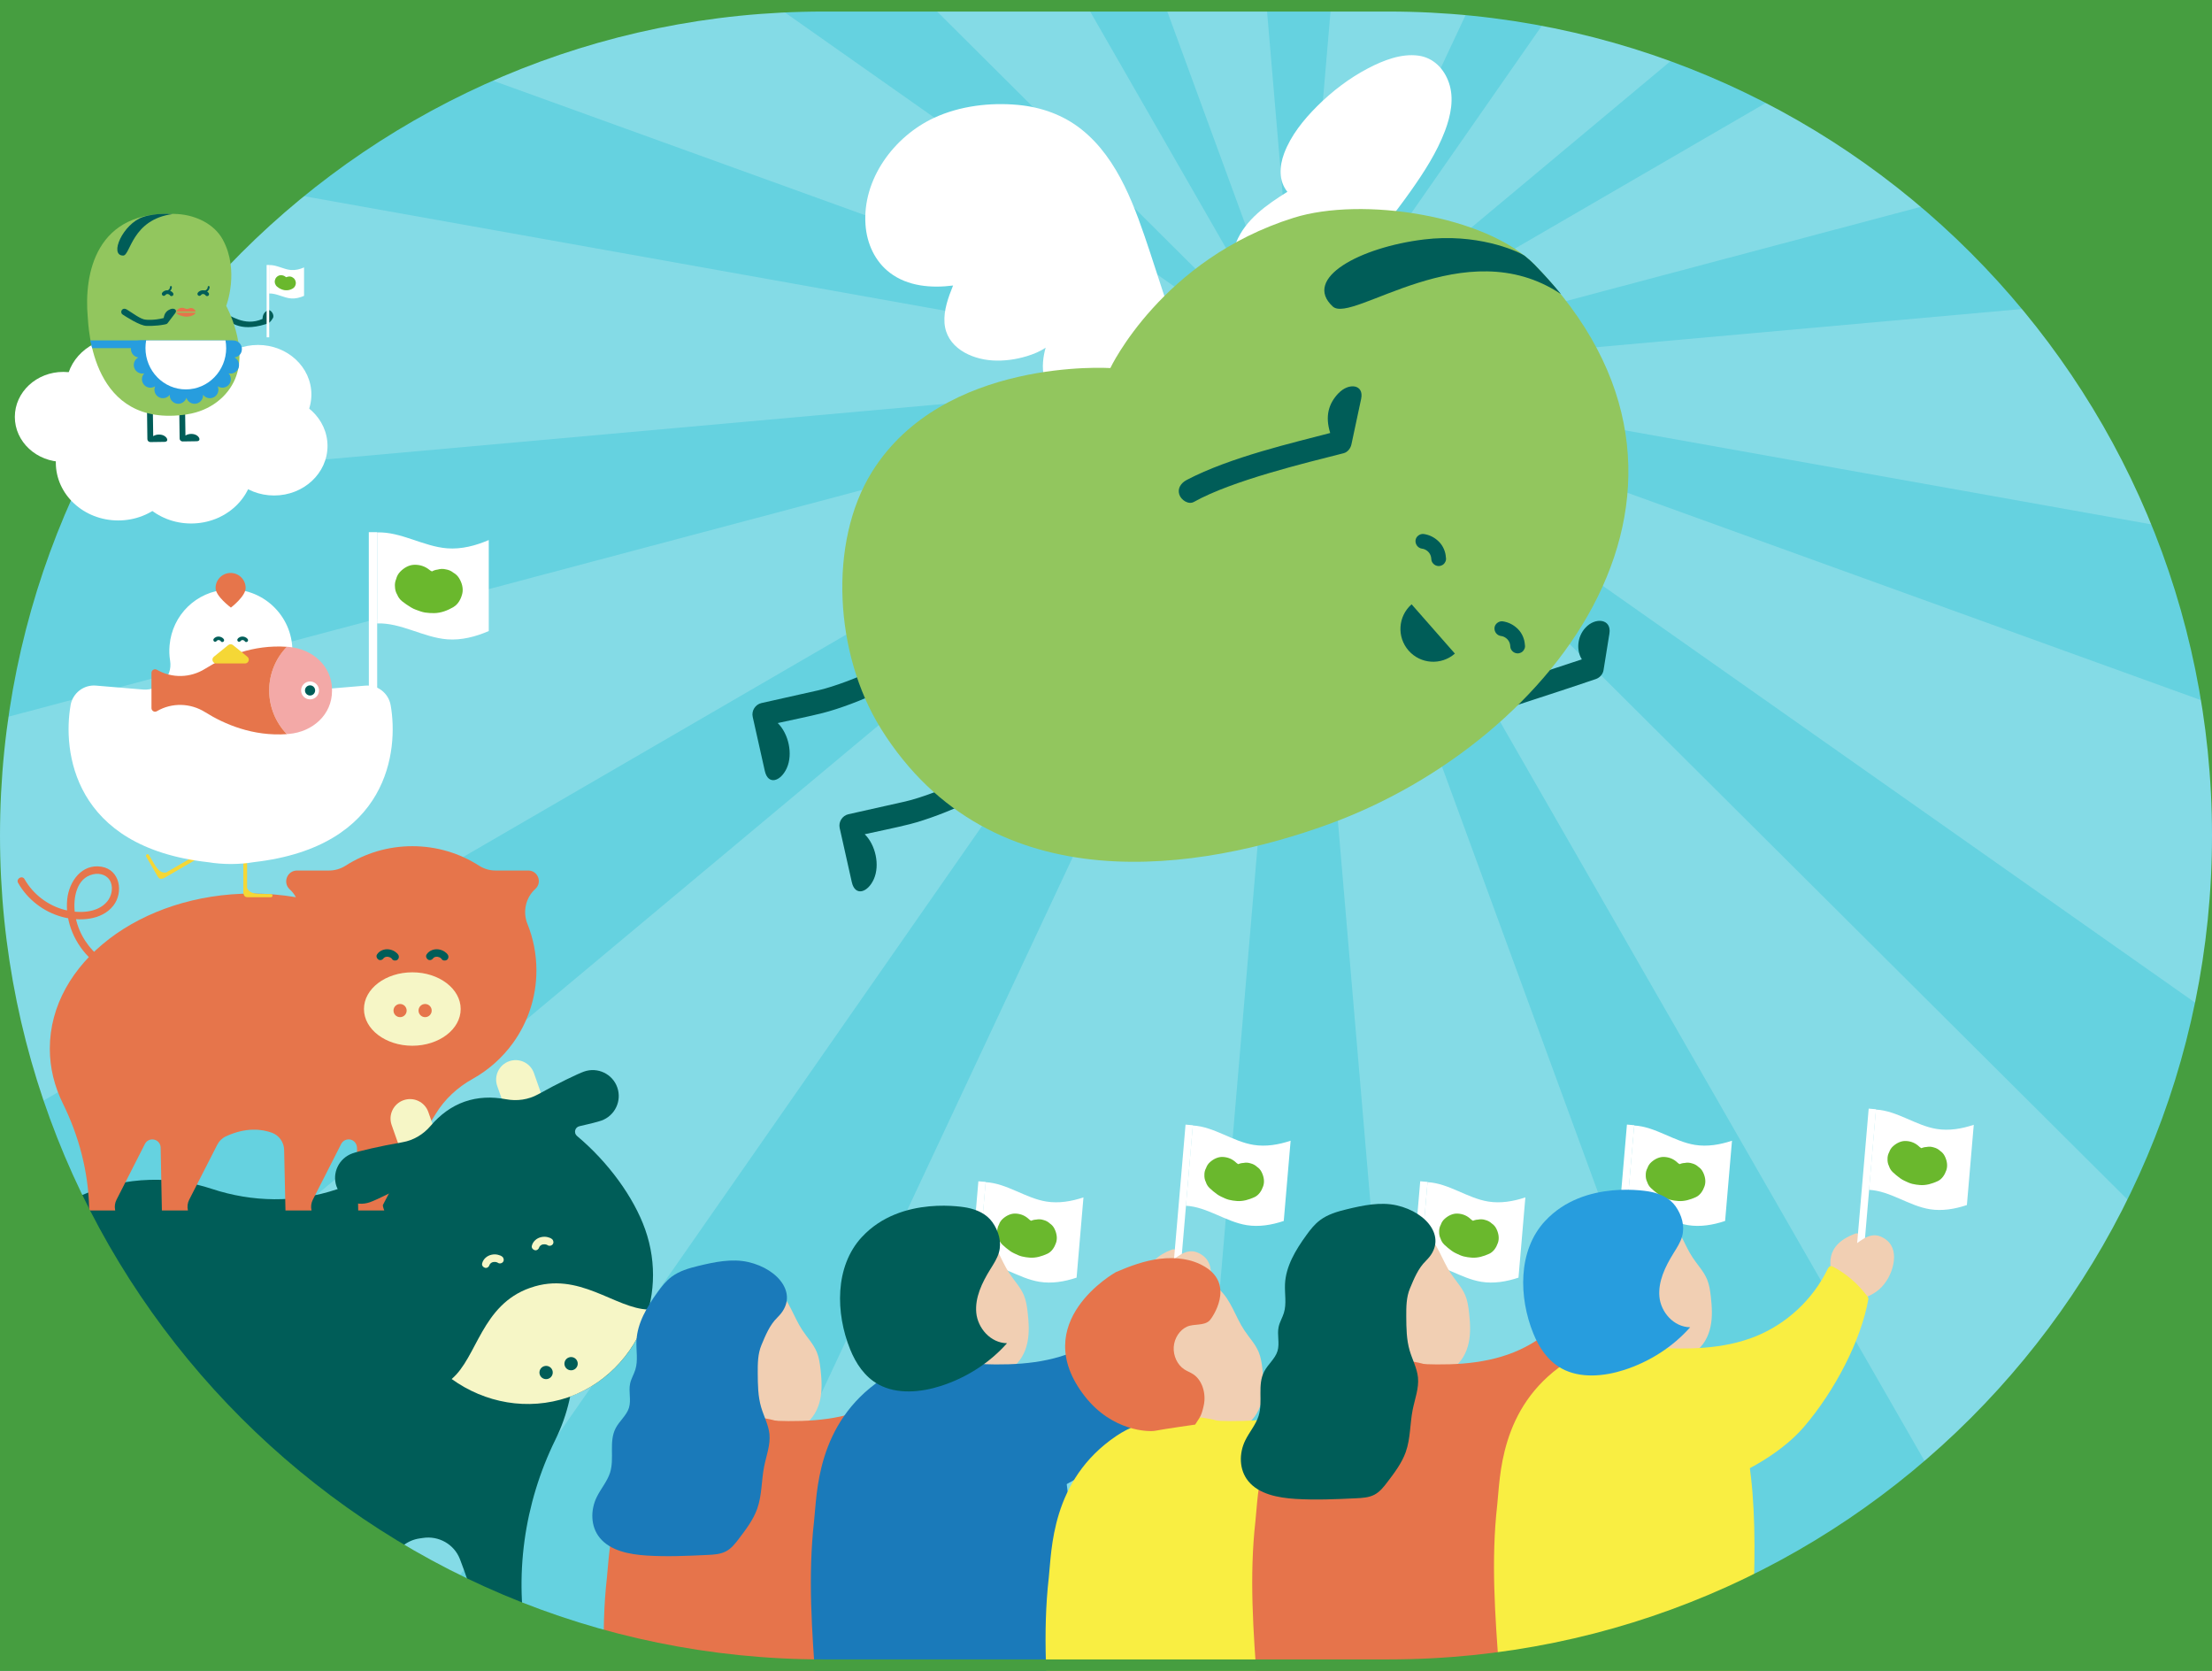 <?xml version="1.0" encoding="UTF-8"?><svg id="_編集モード" xmlns="http://www.w3.org/2000/svg" xmlns:xlink="http://www.w3.org/1999/xlink" viewBox="0 0 531 401"><rect x="0" y="0" width="531" height="401" fill="#333333" stroke="none"/><defs><style>.cls-1{fill:none;}.cls-2{clip-path:url(#clippath);}.cls-3{fill:#f6f6c6;}.cls-4{fill:#f3a9a7;}.cls-5{fill:#f9ee42;}.cls-6{fill:#005d58;}.cls-7{fill:#65d2e0;}.cls-8{fill:#f1cfb3;}.cls-9{fill:#f5d736;}.cls-10,.cls-11{fill:#fff;}.cls-12{fill:#e6744b;}.cls-13{fill:#e6754b;}.cls-14{fill:#6ab82d;}.cls-15{fill:#92c65e;}.cls-16{fill:#1a7aba;}.cls-17{fill:#279dde;}.cls-18{fill:#469e40;}.cls-19{clip-path:url(#clippath-1);}.cls-11{opacity:.2;}</style><clipPath id="clippath"><rect class="cls-1" x="0" width="531" height="401"/></clipPath><clipPath id="clippath-1"><rect class="cls-1" x="-264.56" y="-177.28" width="1063.38" height="755.72"/></clipPath></defs><g class="cls-2"><rect class="cls-7" x="-112.5" y="-334.1" width="756" height="1069.2" transform="translate(65 466) rotate(-90)"/><rect class="cls-11" x="-112.5" y="-334.1" width="756" height="1069.2" transform="translate(65 466) rotate(-90)"/><g class="cls-19"><g><g><polygon class="cls-7" points="310.67 87.14 459.76 493.93 526.45 462.83 310.67 87.14"/><polygon class="cls-7" points="312.88 91.88 163.79 -314.9 97.1 -283.8 312.88 91.88"/></g><g><polygon class="cls-7" points="309.77 87.83 616.81 393.5 664.11 337.12 309.77 87.83"/><polygon class="cls-7" points="313.78 91.19 6.75 -214.47 -40.56 -158.1 313.78 91.19"/></g><g><polygon class="cls-7" points="309.25 88.83 716.7 236.1 735.74 165.02 309.25 88.83"/><polygon class="cls-7" points="314.3 90.19 -93.14 -57.08 -112.19 14 314.3 90.19"/></g><g><polygon class="cls-7" points="309.2 89.97 740.71 51.24 727.93 -21.23 309.2 89.97"/><polygon class="cls-7" points="314.35 89.06 -117.16 127.78 -104.38 200.25 314.35 89.06"/></g><g><polygon class="cls-7" points="309.63 91.01 684.35 -126.45 642.14 -186.73 309.63 91.01"/><polygon class="cls-7" points="313.92 88.01 -60.8 305.47 -18.59 365.75 313.92 88.01"/></g><g><polygon class="cls-7" points="310.47 91.78 558.17 -263.67 494.44 -300.47 310.47 91.78"/><polygon class="cls-7" points="313.08 87.24 65.38 442.69 129.11 479.49 313.08 87.24"/></g><g><polygon class="cls-7" points="311.78 86.89 274.98 518.58 348.57 518.58 311.78 86.89"/><polygon class="cls-7" points="311.78 92.13 348.57 -339.55 274.98 -339.55 311.78 92.13"/></g></g></g><g><path class="cls-6" d="M-5.97,325.05c.67-22.91,19.05-41.27,41.96-41.91,5.19-.15,10.19,.62,14.83,2.16,9.75,3.23,20.26,3.39,30,.13,4.62-1.54,9.59-2.33,14.76-2.21,23.14,.55,41.89,19.53,42.17,42.67,.09,7.03-1.51,13.68-4.41,19.57-7.58,15.41-10.01,32.87-6.7,49.72,.02,.12,.05,.24,.07,.36l-10.13-.02c-1.47-7.35-3.53-14.51-6.17-21.35-1.39-3.6-5.13-5.69-8.94-5.08-.25,.04-.5,.08-.75,.11-2.94,.42-5.41,2.4-6.48,5.16-2.62,6.77-4.68,13.85-6.15,21.11l-10.13-.02c1.28-6.32,2.11-12.98,2.46-19.75,.23-4.41-3.19-8.25-7.6-8.54-4.11-.27-8.23-.3-12.34-.11-4.47,.21-7.95,4.04-7.74,8.51,.32,6.8,1.13,13.5,2.4,19.86l-10.13-.02c-1.44-7.23-3.46-14.27-6.04-21.02-1.07-2.81-3.65-4.77-6.64-5.11h-.11c-3.67-.43-7.16,1.67-8.49,5.12-2.6,6.73-4.64,13.75-6.1,20.97l-10.13-.02c.02-.11,.05-.22,.07-.34,3.24-16.19,.28-32.97-7.9-47.32-3.79-6.65-5.87-14.4-5.62-22.65Z"/><path class="cls-3" d="M17.61,395.37l-10.13-.02c.27-1.34,.52-2.7,.75-4.06l10.27,.02c-.32,1.35-.62,2.7-.9,4.06Z"/><path class="cls-3" d="M55.13,395.43l-10.13-.02c-.27-1.36-.57-2.72-.88-4.07l10.28,.02c.23,1.37,.47,2.73,.74,4.07Z"/><path class="cls-3" d="M88.08,395.49l-10.13-.02c.27-1.34,.52-2.7,.75-4.06l10.28,.02c-.32,1.35-.62,2.7-.9,4.06Z"/><path class="cls-3" d="M116.57,395.53c-.27-1.36-.57-2.72-.88-4.07l10.27,.02c.23,1.37,.47,2.73,.74,4.07l-10.13-.02Z"/><path class="cls-6" d="M7.03,300.72c-2.55-3.61-7.46-4.87-11.69-4.11-2.1,.38-3.95,1.56-5.57,2.89-.72,.6-1.35,1.29-2.05,1.91-.17,.15-.34,.29-.51,.43,.36-.29-.38,.27-.5,.35-5.34,3.64-12.64,4.99-18.4,1.26-2.26-1.47-4.2-3.61-5.58-5.92-1.68-2.83-2.1-6.15-1.85-9.39,.19-2.43-3.61-2.42-3.79,0-.47,6.11,1.69,11.68,6.05,15.97,3.18,3.13,7.26,5.08,11.73,5.36,3.69,.23,7.38-.73,10.7-2.28,1.2-.56,2.36-1.22,3.44-2,1.32-.95,2.37-2.19,3.65-3.18,1.51-1.16,3.03-1.76,4.55-1.77,2.29-.02,5.1,.38,6.53,2.4s4.69,.08,3.27-1.91h0Z"/><path class="cls-13" d="M60.53,214.44c3.61,0,7.13,.3,10.51,.88-.4-.73-.92-1.4-1.57-1.97h0c-1.64-1.64-.48-4.44,1.84-4.44h7.7c1.4,0,2.77-.41,3.96-1.17,4.62-2.95,10.12-4.67,16.01-4.67,5.89,0,11.39,1.71,16.01,4.67,1.18,.76,2.55,1.17,3.96,1.17h7.86c2.33,0,3.42,2.87,1.7,4.42-2.33,2.1-3.07,5.48-1.9,8.38,1.39,3.45,2.16,7.21,2.16,11.16,0,6.51-2.09,12.53-5.63,17.44-2.55,3.52-5.85,6.47-9.67,8.6-3.63,2.02-6.73,4.87-8.89,8.43-.09,.15-.19,.31-.29,.46-4.38,6.96-8.58,14.03-12.35,21.33-.14,.27,.31,1.37,.31,1.37h-6.26s-.29-15.03-.29-15.03c-.02-.89-.58-1.71-1.44-1.96-.96-.27-1.92,.18-2.35,1.01l-6.82,13.4c-.4,.79-.51,1.71-.3,2.57h-6.26s-.32-14.52-.32-14.52c-.04-1.83-1.18-3.48-2.9-4.12-2.39-.88-6.2-1.4-11.07,.85-.91,.42-1.64,1.14-2.09,2.03l-6.73,13.18c-.4,.79-.51,1.69-.31,2.55v.03s-6.25,0-6.25,0l-.29-15.09c-.02-1.09-.91-1.96-2-1.96h0c-.75,0-1.44,.42-1.78,1.09l-6.82,13.39c-.38,.74-.5,1.59-.34,2.4l.03,.18h-6.26v-.51c-.18-8.77-2.44-17.34-6.32-25.2-2.01-4.08-3.12-8.51-3.12-13.14,0-20.55,21.75-37.21,48.57-37.21Z"/><g><ellipse class="cls-3" cx="98.98" cy="242.15" rx="11.61" ry="8.81"/><circle class="cls-13" cx="102.05" cy="242.52" r="1.58"/><circle class="cls-13" cx="96.04" cy="242.52" r="1.58"/><g><path class="cls-6" d="M105.98,230.09c-.08-.14,.03,.03,.06,.07-.04-.04-.07-.08-.11-.12-.04-.04-.09-.08-.13-.12-.1-.09,.16,.12,.08,.06-.03-.02-.06-.04-.08-.06-.07-.05-.14-.09-.21-.13-.03-.02-.07-.04-.1-.05-.08-.04-.19-.05,.04,.01-.18-.05-.35-.11-.53-.15-.11-.02,.24,.02,.04,0-.05,0-.1,0-.15,0s-.1,0-.15,0c-.03,0-.06,0-.09,0-.07,0-.04,0,.1-.01-.06,.04-.2,.04-.27,.06-.05,.01-.1,.04-.15,.05,.06-.01,.19-.08,.05-.02-.08,.04-.16,.08-.23,.13-.03,.02-.05,.04-.08,.05-.14,.09,.16-.14,.05-.03-.05,.04-.1,.09-.14,.13-.01,.02-.06,.06-.07,.08,0-.02,.15-.21,.07-.08-.26,.4-.82,.6-1.24,.32-.4-.26-.6-.81-.33-1.23,.6-.93,1.77-1.37,2.84-1.22,.51,.07,1,.24,1.43,.52,.32,.21,.66,.48,.85,.82,.23,.41,.12,1-.33,1.23s-1,.12-1.24-.32h0Z"/><path class="cls-6" d="M94.08,230.09c-.08-.14,.03,.03,.06,.07-.04-.04-.07-.08-.11-.12-.04-.04-.09-.08-.13-.12-.1-.09,.16,.12,.08,.06-.03-.02-.06-.04-.08-.06-.07-.05-.14-.09-.21-.13-.03-.02-.07-.04-.1-.05-.08-.04-.19-.05,.04,.01-.18-.05-.35-.11-.53-.15-.11-.02,.24,.02,.04,0-.05,0-.1,0-.15,0s-.1,0-.15,0c-.03,0-.06,0-.09,0-.07,0-.04,0,.1-.01-.06,.04-.2,.04-.27,.06-.05,.01-.1,.04-.15,.05,.06-.01,.19-.08,.05-.02-.08,.04-.16,.08-.23,.13-.03,.02-.05,.04-.08,.05-.14,.09,.16-.14,.05-.03-.05,.04-.1,.09-.14,.13-.01,.02-.06,.06-.07,.08,0-.02,.15-.21,.07-.08-.26,.4-.82,.6-1.24,.32-.4-.26-.6-.81-.33-1.23,.6-.93,1.77-1.37,2.84-1.22,.51,.07,1,.24,1.43,.52,.32,.21,.66,.48,.85,.82,.23,.41,.12,1-.33,1.23s-1,.12-1.24-.32h0Z"/></g></g><path class="cls-13" d="M4.35,211.89c2.26,3.97,6.11,6.93,10.52,8.14,4.07,1.12,9.56,.9,12.36-2.72,2.46-3.19,1.58-8.58-2.86-9.31-4.76-.78-7.79,3.56-8.23,7.78-.57,5.41,1.9,10.98,5.89,14.57,.85,.77,2.12-.49,1.26-1.26-2.9-2.61-4.85-6.2-5.33-10.09-.42-3.46,.37-8.29,4.4-9.19,1.71-.38,3.57,.22,4.24,1.95,.58,1.5,.15,3.33-.84,4.55-2.36,2.89-6.96,2.91-10.26,2.04-4.04-1.07-7.54-3.73-9.61-7.37-.57-1-2.11-.1-1.54,.9h0Z"/><g><path class="cls-3" d="M96.18,276.13l-2.17-6.16c-.85-2.42,.43-5.08,2.86-5.94,2.43-.86,5.1,.41,5.95,2.83l2.17,6.16-8.81,3.11Z"/><path class="cls-3" d="M121.53,266.78l-2.17-6.16c-.85-2.42,.43-5.08,2.86-5.94,2.43-.86,5.1,.41,5.95,2.83l2.17,6.16-8.81,3.11Z"/><path class="cls-6" d="M80.79,284.75c-1.15-3.25,.57-6.82,3.84-7.97,1.45-.51,6.6-1.74,11.96-2.66,2.66-.45,5.04-1.88,6.78-3.93,2.26-2.66,4.97-4.68,8.13-5.8,3.16-1.11,6.54-1.24,9.97-.59,2.65,.5,5.39,.11,7.74-1.2,4.75-2.65,9.52-4.92,10.98-5.44,3.27-1.15,6.85,.55,7.99,3.8s-.57,6.82-3.84,7.97c-.81,.28-2.75,.79-5.24,1.34-1.1,.24-1.44,1.63-.58,2.35,7.44,6.22,13.62,14.67,16.36,22.43,5.84,16.56-2.38,34.57-18.37,40.21-15.99,5.64-33.69-3.21-39.54-19.78-2.74-7.76-3.23-18.22-1.34-27.73,.22-1.1-.92-1.97-1.93-1.47-2.28,1.13-4.11,1.96-4.92,2.24-3.27,1.15-6.84-.55-7.99-3.8Z"/><path class="cls-3" d="M108.42,330.94c6.16-5.21,7.15-17.77,18.82-21.87h0s.02,0,.04-.01c.01,0,.02,0,.04-.01h0c11.66-4.13,20.31,5.03,28.38,5.22-2.59,9.45-9.38,17.42-18.99,20.95h0s0,0,0,0c-.02,0-.05,.02-.07,.02-.02,0-.05,.02-.07,.03h0s-.02,0-.03,0c0,0-.02,0-.03,.01h0s-.05,.02-.07,.03c-.02,0-.05,.02-.07,.03h0s0,0,0,0c-9.7,3.29-19.98,1.34-27.93-4.39Z"/><g><ellipse class="cls-6" cx="137.07" cy="327.27" rx="1.6" ry="1.59" transform="translate(-101.5 64.64) rotate(-19.53)"/><ellipse class="cls-6" cx="131.08" cy="329.39" rx="1.6" ry="1.59" transform="translate(-102.56 62.76) rotate(-19.53)"/></g><g><path class="cls-3" d="M131.38,298.78c-.12-.11,.03,.02,.08,.04-.05-.02-.09-.05-.14-.07-.05-.02-.11-.04-.16-.07-.13-.05,.19,.06,.09,.03-.03,0-.07-.02-.1-.03-.08-.02-.16-.04-.24-.05-.04,0-.08-.01-.12-.02-.09,0-.19,.02,.04,0-.18,.02-.37,.01-.55,.03-.11,.01,.23-.06,.04,0-.05,.01-.09,.03-.14,.04s-.09,.03-.14,.05c-.03,.01-.05,.02-.08,.03-.07,.03-.04,.01,.09-.05-.04,.06-.17,.1-.23,.15-.04,.03-.08,.07-.12,.1,.05-.03,.15-.14,.04-.04-.06,.06-.12,.13-.18,.2-.02,.02-.04,.05-.05,.07-.1,.13,.11-.19,.03-.05-.03,.06-.06,.11-.09,.17,0,.02-.04,.08-.04,.1,0-.02,.07-.25,.04-.1-.11,.46-.57,.83-1.06,.72-.46-.11-.84-.56-.72-1.05,.25-1.08,1.21-1.88,2.27-2.1,.5-.11,1.03-.11,1.52,.01,.37,.09,.79,.23,1.08,.49,.35,.31,.44,.91,.11,1.27s-.9,.44-1.28,.11h0Z"/><path class="cls-3" d="M119.45,303.01c-.12-.11,.03,.02,.08,.04-.05-.02-.09-.05-.14-.07-.05-.02-.11-.04-.16-.07-.13-.05,.19,.06,.09,.03-.03,0-.07-.02-.1-.03-.08-.02-.16-.04-.24-.05-.04,0-.08-.01-.12-.02-.09,0-.19,.02,.04,0-.18,.02-.37,.01-.55,.03-.11,.01,.23-.06,.04,0-.05,.01-.09,.03-.14,.04s-.09,.03-.14,.05c-.03,.01-.05,.02-.08,.03-.07,.03-.04,.01,.09-.05-.04,.06-.17,.1-.23,.15-.04,.03-.08,.07-.12,.1,.05-.03,.15-.14,.04-.04-.06,.06-.12,.13-.18,.2-.02,.02-.04,.05-.05,.07-.1,.13,.11-.19,.03-.05-.03,.06-.06,.11-.09,.17,0,.02-.04,.08-.04,.1,0-.02,.07-.25,.04-.1-.11,.46-.57,.83-1.06,.72-.46-.11-.84-.56-.72-1.05,.25-1.08,1.21-1.88,2.27-2.1,.5-.11,1.03-.11,1.52,.01,.37,.09,.79,.23,1.08,.49,.35,.31,.44,.91,.11,1.27s-.9,.44-1.28,.11h0Z"/></g></g><g><path class="cls-9" d="M59.32,203.41v9.66c.33,.98,1.37,1.46,3.18,1.46l2.54,.03c.21,0,.38,.17,.38,.38,0,.21-.17,.38-.38,.38h-5.42s-.06,0-.1,0c-.83,0-.96-.39-1.11-1.06v-11.16s.91,.31,.91,.31Z"/><path class="cls-9" d="M48.24,204.53l-8.35,4.85c-1.01,.21-1.95-.45-2.85-2.02l-1.3-2.18c-.1-.18-.34-.24-.52-.14s-.24,.34-.14,.52l2.72,4.69s.03,.06,.05,.08c.42,.72,.82,.64,1.47,.43l9.65-5.6-.73-.63Z"/></g><path class="cls-10" d="M16.94,169.23c.52-2.9,3.14-4.94,6.08-4.7,2.94,.25,7.04,.59,11.33,.95,3.87,.32,7.09-3.04,6.49-6.88,0-.02,0-.05-.01-.07-.19-1.19-.24-2.42-.12-3.68,.65-7.28,6.41-12.9,13.71-13.38,8.61-.57,15.77,6.25,15.77,14.73,0,.74-.05,1.46-.16,2.17-.01,.1-.03,.19-.04,.29-.51,3.83,2.66,7.14,6.5,6.82,4.25-.36,8.3-.69,11.21-.94,2.94-.25,5.56,1.79,6.08,4.69,1.92,10.8-.4,33.96-32.79,37.66-1.68,.29-3.52,.45-5.56,.46h-.02c-1.96-.01-3.75-.16-5.38-.43-32.66-3.59-35-26.86-33.08-37.69Z"/><g><path class="cls-6" d="M58.73,153.85c-.04-.07,.01,.02,.03,.03-.02-.02-.03-.04-.05-.06-.02-.02-.04-.04-.06-.06-.05-.04,.08,.06,.04,.03-.01,0-.03-.02-.04-.03-.03-.02-.07-.04-.1-.06-.02,0-.03-.02-.05-.03-.04-.02-.09-.02,.02,0-.09-.02-.17-.05-.26-.07-.05-.01,.12,0,.02,0-.02,0-.05,0-.07,0s-.05,0-.07,0c-.01,0-.03,0-.04,0-.03,0-.02,0,.05,0-.03,.02-.1,.02-.13,.03-.02,0-.05,.02-.07,.03,.03,0,.09-.04,.03,0-.04,.02-.08,.04-.11,.06-.01,0-.02,.02-.04,.03-.07,.04,.08-.07,.02-.02-.02,.02-.05,.04-.07,.07,0,0-.03,.03-.03,.04,0,0,.07-.1,.03-.04-.12,.19-.39,.29-.6,.16-.19-.12-.29-.39-.16-.6,.29-.45,.85-.66,1.37-.59,.24,.03,.48,.12,.69,.25,.15,.1,.32,.23,.41,.4,.11,.2,.06,.48-.16,.6s-.48,.06-.6-.16h0Z"/><path class="cls-6" d="M52.98,153.85c-.04-.07,.01,.02,.03,.03-.02-.02-.03-.04-.05-.06-.02-.02-.04-.04-.06-.06-.05-.04,.08,.06,.04,.03-.01,0-.03-.02-.04-.03-.03-.02-.07-.04-.1-.06-.02,0-.03-.02-.05-.03-.04-.02-.09-.02,.02,0-.09-.02-.17-.05-.26-.07-.05-.01,.12,0,.02,0-.02,0-.05,0-.07,0s-.05,0-.07,0c-.01,0-.03,0-.04,0-.03,0-.02,0,.05,0-.03,.02-.1,.02-.13,.03-.02,0-.05,.02-.07,.03,.03,0,.09-.04,.03,0-.04,.02-.08,.04-.11,.06-.01,0-.02,.02-.04,.03-.07,.04,.08-.07,.02-.02-.02,.02-.05,.04-.07,.07,0,0-.03,.03-.03,.04,0,0,.07-.1,.03-.04-.12,.19-.39,.29-.6,.16-.19-.12-.29-.39-.16-.6,.29-.45,.85-.66,1.37-.59,.24,.03,.48,.12,.69,.25,.15,.1,.32,.23,.41,.4,.11,.2,.06,.48-.16,.6s-.48,.06-.6-.16h0Z"/></g><circle class="cls-13" cx="55.36" cy="162.94" r="2.55"/><path class="cls-13" d="M51.75,141.11c0,1.99,3.68,4.7,3.68,4.7,0,0,3.54-2.7,3.54-4.7s-1.62-3.61-3.61-3.61-3.61,1.62-3.61,3.61Z"/><path class="cls-13" d="M55.36,167.74c.61-.02,1.23-.2,1.76-.53,1.51-.96,1.76-2.85,1-4.47-2.31-4.92-2.76-7.23-2.76-7.23,0,0-.45,2.31-2.76,7.23-.76,1.62-.51,3.51,1,4.47,.53,.34,1.15,.51,1.76,.53Z"/><g><path class="cls-4" d="M68.86,155.21c.17,.01,.35,.02,.52,.04,5.68,.5,10.32,4.62,10.32,10.32v.24c0,5.7-4.64,9.82-10.32,10.32-.17,.02-.35,.03-.52,.04-2.62-2.71-4.24-6.4-4.24-10.48,0-4.07,1.62-7.76,4.24-10.48Z"/><g><circle class="cls-10" cx="74.43" cy="165.69" r="2.15"/><circle class="cls-6" cx="74.43" cy="165.69" r="1.22"/></g><path class="cls-13" d="M37.65,160.72l.05,.03c3.59,2.07,8.02,1.95,11.53-.25,4.65-2.91,11.49-5.85,19.63-5.28-2.62,2.71-4.24,6.4-4.24,10.48,0,4.07,1.62,7.76,4.24,10.48-8.14,.57-14.98-2.37-19.63-5.28-3.51-2.2-7.94-2.33-11.53-.25l-.05,.03c-.57,.33-1.29-.08-1.29-.75v-8.45c0-.66,.72-1.08,1.29-.75Z"/></g><path class="cls-9" d="M55.93,154.81l3.45,2.79c.67,.54,.29,1.62-.57,1.62h-6.9c-.86,0-1.24-1.08-.57-1.62l3.45-2.79c.33-.27,.81-.27,1.15,0Z"/><g><rect class="cls-10" x="88.53" y="127.73" width="2" height="38.73" transform="translate(179.12 294.14) rotate(179.98)"/><path class="cls-10" d="M90.54,149.61c5.74-.2,11.13,3.39,16.86,3.82,3.38,.25,6.76-.62,9.93-1.99v-21.84c-3.18,1.37-6.56,2.24-9.94,1.99-5.73-.42-11.12-4.02-16.86-3.82v21.84Z"/><path class="cls-14" d="M108.87,145.68c-1.43,.82-2.99,1.44-4.67,1.46-.72,0-1.45-.03-2.16-.14-.75-.12-1.5-.42-2.19-.67-.4-.14-.78-.32-1.14-.54-.77-.45-1.52-.96-2.21-1.52-.51-.42-.89-.93-1.13-1.53-.34-.56-.52-1.17-.55-1.84-.08-.69,.02-1.35,.29-1.97,.16-.65,.47-1.21,.94-1.71,.88-.91,2.06-1.64,3.37-1.68,1.37-.04,2.6,.35,3.68,1.23,.25,.2,.5,.39,.76,.57-.36-.24-.72-.48-1.07-.72,.5,.33,1.03,.6,1.59,.8-.42-.14-.84-.29-1.27-.43,.43,.14,.87,.23,1.32,.26l-1.34-.08c.41,.02,.82,0,1.22-.08l-1.27,.26c.4-.08,.79-.22,1.15-.4-.38,.19-.76,.38-1.14,.57,.08-.04,.16-.08,.24-.13,.54-.39,1.13-.63,1.77-.7,.64-.19,1.3-.21,1.97-.05,.68,.11,1.28,.37,1.8,.79,.57,.32,1.03,.76,1.38,1.32,.67,1.1,1.07,2.45,.76,3.74-.3,1.23-.97,2.53-2.11,3.18h0Z"/></g></g><g><path class="cls-8" d="M183.31,307.97c1.23-.03,2.38,.64,3.29,1.46,2.85,2.58,3.88,6.57,6,9.78,1.16,1.76,2.66,3.31,3.47,5.25,.54,1.3,.74,2.72,.9,4.12,.27,2.41,.43,4.88-.08,7.26s-1.74,4.68-3.76,6.03c-1.61,1.07-3.58,1.46-5.52,1.58-5.78,.35-11.55-1.56-16.42-4.68-1.89-1.21-3.7-2.64-4.92-4.53-1.12-1.74-1.68-3.78-1.99-5.83-.46-3.09-.35-6.32,.71-9.26,.76-2.09,1.97-4,3.37-5.73,1.66-2.07,3.64-3.94,6.03-5.1,2.39-1.15,5.24-1.52,7.72-.58"/><path class="cls-8" d="M226.77,325.02c-1.53-3.63-2.62-8.77,4.92-11.58,.74-.28,3.94,1.07,.17,3.43-1.74,1.09-2.04,3.18-1.43,4.9,.4,1.13,1.26,2.16,1.56,3.31,.07,.28,.1,.59-.08,.83-.13,.17-.35,.29-.57,.39-1.01,.48-2.45,.78-3.35,.13"/><g><rect class="cls-10" x="233.37" y="283.52" width="1.77" height="34.28" transform="translate(442 620.21) rotate(-175.1)"/><path class="cls-10" d="M234.95,302.96c5.08,.26,9.56,3.84,14.58,4.65,2.96,.48,6-.03,8.91-1l1.65-19.26c-2.9,.97-5.95,1.48-8.91,1-5.02-.81-9.5-4.39-14.58-4.65l-1.65,19.26Z"/><path class="cls-14" d="M251.42,300.88c-1.33,.61-2.75,1.04-4.23,.93-.63-.05-1.28-.13-1.9-.29-.65-.16-1.29-.48-1.88-.76-.34-.16-.66-.34-.96-.56-.64-.46-1.26-.96-1.83-1.51-.42-.41-.71-.89-.88-1.43-.26-.52-.37-1.07-.35-1.66-.02-.61,.12-1.19,.41-1.71,.19-.56,.51-1.04,.96-1.43,.84-.74,1.94-1.29,3.1-1.22,1.21,.07,2.27,.51,3.15,1.36,.2,.2,.41,.38,.63,.56-.3-.24-.59-.48-.89-.72,.42,.33,.86,.61,1.34,.82-.36-.16-.72-.32-1.09-.47,.37,.16,.75,.27,1.14,.33l-1.17-.17c.36,.05,.72,.06,1.08,.02l-1.14,.14c.36-.04,.71-.13,1.05-.26l-1.05,.42c.08-.03,.15-.06,.22-.1,.5-.3,1.04-.47,1.62-.49,.58-.12,1.16-.09,1.74,.1,.59,.15,1.1,.42,1.53,.83,.48,.32,.85,.74,1.11,1.27,.51,1.02,.76,2.24,.38,3.36s-1.05,2.16-2.1,2.65h0Z"/></g><path class="cls-8" d="M225.72,321.87c-.15-2.33,3.33-4.65,5.13-5.34,1.34-.52,3.84-3.56,6.77-2.4,5.09,2.03,3.16,7.89,1.92,10.02-1.24,2.13-2.67,3.53-5.56,4.68-1.3,.51-.67,.33-2.05,.53s-2.84,0-3.99-.78c-.69-.47-1.24-1.13-1.66-1.85-.39-.66-.69-1.4-.76-2.17-.12-1.28,.2-2.69,.2-2.69Z"/><path class="cls-12" d="M182.97,340.82c8.35,.48,16.98,.43,24.74-2.69,7.45-3,13.72-8.83,17.25-16.05,.17-.36,.4-.76,.8-.81,.23-.03,.46,.08,.67,.2,3.06,1.65,5.77,3.97,7.87,6.74,.22,.29,.56,.61,.49,.97-1.75,9.91-8.06,22.05-15.51,30.72-5.84,6.8-16.36,12.37-24.99,14.77-1.68,.47-3.44,.78-5.16,.48-3.54-.61-6.19-3.66-7.74-6.9-3.98-8.35-2.11-19.13,4.46-25.66"/><path class="cls-8" d="M233.67,325.19c2.78,0,2.78-4.31,0-4.31s-2.78,4.31,0,4.31h0Z"/><path class="cls-12" d="M146.17,418.51c-.99-13.28-1.98-26.65-.48-39.88,.73-6.43,.47-23.44,16.27-34.06,11.86-7.97,33.5-6.37,40.52,10.07,6.79,15.92,4.97,41.61,4.02,61.35-.03,.59-.06,1.2-.34,1.73-.32,.61-.91,1.03-1.49,1.4-7.2,4.51-16.18,4.8-24.68,4.95-11.28,.2-23.03,.31-33.24-4.49"/><path class="cls-16" d="M186.61,316.19c-1.83,1.75-2.85,4.28-3.83,6.62-.89,2.13-.89,4.48-.88,6.76,.02,2.74,.04,5.51,.82,8.15,.63,2.16,1.76,4.21,1.99,6.43,.26,2.62-.75,5.18-1.27,7.76-.67,3.38-.51,6.91-1.67,10.17-.94,2.64-2.7,4.96-4.43,7.23-.87,1.14-1.79,2.32-3.1,3-1.33,.69-2.91,.78-4.44,.85-4.82,.23-9.66,.45-14.48,.15-4.2-.26-8.79-1.13-11.34-4.26-2.23-2.73-2.26-6.65-.73-9.78,.98-2,2.53-3.76,3.2-5.87,1.09-3.46-.35-7.43,1.35-10.67,.9-1.73,2.63-3.06,3.19-4.9,.57-1.86-.14-3.89,.27-5.79,.25-1.17,.91-2.22,1.26-3.36,.69-2.23,.16-4.61,.27-6.93,.2-4.27,2.55-8.18,5.12-11.72,.96-1.33,1.98-2.64,3.33-3.64,1.82-1.36,4.11-2.04,6.36-2.58,3.92-.95,8.08-1.83,12.02-.94,7.42,1.69,12.45,8.07,6.98,13.31Z"/></g><g><path class="cls-8" d="M233.04,294.37c1.23-.03,2.38,.64,3.29,1.46,2.85,2.58,3.88,6.57,6,9.78,1.16,1.76,2.66,3.31,3.47,5.25,.54,1.3,.74,2.72,.9,4.12,.27,2.41,.43,4.88-.08,7.26-.5,2.38-1.74,4.68-3.76,6.03-1.61,1.07-3.58,1.46-5.52,1.58-5.78,.35-11.55-1.56-16.42-4.68-1.89-1.21-3.7-2.64-4.92-4.53-1.12-1.74-1.68-3.78-1.99-5.83-.46-3.09-.35-6.32,.71-9.26,.76-2.09,1.97-4,3.37-5.73,1.66-2.07,3.64-3.94,6.03-5.1,2.39-1.15,5.24-1.52,7.72-.58"/><path class="cls-8" d="M276.5,311.42c-1.53-3.63-2.62-8.77,4.92-11.58,.74-.28,3.94,1.07,.17,3.43-1.74,1.09-2.04,3.18-1.43,4.9,.4,1.13,1.26,2.16,1.56,3.31,.07,.28,.1,.59-.08,.83-.13,.17-.35,.29-.57,.39-1.01,.48-2.45,.78-3.35,.13"/><g><rect class="cls-10" x="283.1" y="269.93" width="1.77" height="34.28" transform="translate(542.44 597.32) rotate(-175.1)"/><path class="cls-10" d="M284.68,289.36c5.08,.26,9.56,3.84,14.58,4.65,2.96,.48,6-.03,8.91-1l1.65-19.26c-2.9,.97-5.95,1.48-8.91,1-5.02-.81-9.5-4.39-14.58-4.65l-1.65,19.26Z"/><path class="cls-14" d="M301.15,287.29c-1.33,.61-2.75,1.04-4.23,.93-.63-.05-1.28-.13-1.9-.29-.65-.16-1.29-.48-1.88-.76-.34-.16-.66-.34-.96-.56-.64-.46-1.26-.96-1.83-1.51-.42-.41-.71-.89-.88-1.43-.26-.52-.37-1.07-.35-1.66-.02-.61,.12-1.19,.41-1.71,.19-.56,.51-1.04,.96-1.43,.84-.74,1.94-1.29,3.1-1.22,1.21,.07,2.27,.51,3.15,1.36,.2,.2,.41,.38,.63,.56-.3-.24-.59-.48-.89-.72,.42,.33,.86,.61,1.34,.82-.36-.16-.72-.32-1.09-.47,.37,.16,.75,.27,1.14,.33-.39-.06-.78-.11-1.17-.17,.36,.05,.72,.06,1.08,.02l-1.14,.14c.36-.04,.71-.13,1.05-.26-.35,.14-.7,.28-1.05,.42,.08-.03,.15-.06,.22-.1,.5-.3,1.04-.47,1.62-.49,.58-.12,1.16-.09,1.74,.1,.59,.15,1.1,.42,1.53,.83,.48,.32,.85,.74,1.11,1.27,.51,1.02,.76,2.24,.38,3.36s-1.05,2.16-2.1,2.65h0Z"/></g><path class="cls-8" d="M275.45,308.28c-.15-2.33,3.33-4.65,5.13-5.34,1.34-.52,3.84-3.56,6.77-2.4,5.09,2.03,3.16,7.89,1.92,10.02s-2.67,3.53-5.56,4.68c-1.3,.51-.67,.33-2.05,.53-1.38,.2-2.84,0-3.99-.78-.69-.47-1.24-1.13-1.66-1.85-.39-.66-.69-1.4-.76-2.17-.12-1.28,.2-2.69,.2-2.69Z"/><path class="cls-16" d="M232.7,327.22c8.35,.48,16.98,.43,24.74-2.69,7.45-3,13.72-8.83,17.25-16.05,.17-.36,.4-.76,.8-.81,.23-.03,.46,.08,.67,.2,3.06,1.65,5.77,3.97,7.87,6.74,.22,.29,.56,.61,.49,.97-1.75,9.91-8.06,22.05-15.51,30.72-5.84,6.8-16.36,12.37-24.99,14.77-1.68,.47-3.44,.78-5.16,.48-3.54-.61-6.19-3.66-7.74-6.9-3.98-8.35-2.11-19.13,4.46-25.66"/><path class="cls-8" d="M283.4,311.59c2.78,0,2.78-4.31,0-4.31s-2.78,4.31,0,4.31h0Z"/><path class="cls-16" d="M195.9,404.92c-.99-13.28-1.98-26.65-.48-39.88,.73-6.43,.47-23.44,16.27-34.06,11.86-7.97,33.5-6.37,40.52,10.07,6.79,15.92,4.97,41.61,4.02,61.35-.03,.59-.06,1.2-.34,1.73-.32,.61-.91,1.03-1.49,1.4-7.2,4.51-16.18,4.8-24.68,4.95-11.28,.2-23.03,.31-33.24-4.49"/><path class="cls-6" d="M206.88,296.88c-6.53,7.07-6.31,18.27-2.79,26.96,1.35,3.34,3.47,6.58,6.81,8.41,4.41,2.42,10.11,1.92,15.01,.34,6.16-1.99,11.71-5.58,15.83-10.24-4-.06-7.04-3.67-7.38-7.31s1.37-7.21,3.36-10.42c.81-1.31,1.68-2.61,2.08-4.06,.7-2.49-.07-5.16-1.59-7.28-1.36-1.91-3.62-2.99-6.07-3.46,0,0-15.79-3.2-25.25,7.06Z"/></g><g><path class="cls-8" d="M289.39,307.97c1.23-.03,2.38,.64,3.29,1.46,2.85,2.58,3.88,6.57,6,9.78,1.16,1.76,2.66,3.31,3.47,5.25,.54,1.3,.74,2.72,.9,4.12,.27,2.41,.43,4.88-.08,7.26-.5,2.38-1.74,4.68-3.76,6.03-1.61,1.07-3.58,1.46-5.52,1.58-5.78,.35-11.55-1.56-16.42-4.68-1.89-1.21-3.7-2.64-4.92-4.53-1.12-1.74-1.68-3.78-1.99-5.83-.46-3.09-.35-6.32,.71-9.26,.76-2.09,1.97-4,3.37-5.73,1.66-2.07,3.64-3.94,6.03-5.1,2.39-1.15,5.24-1.52,7.72-.58"/><path class="cls-8" d="M332.85,325.02c-1.53-3.63-2.62-8.77,4.92-11.58,.74-.28,3.94,1.07,.17,3.43-1.74,1.09-2.04,3.18-1.43,4.9,.4,1.13,1.26,2.16,1.56,3.31,.07,.28,.1,.59-.08,.83-.13,.17-.35,.29-.57,.39-1.01,.48-2.45,.78-3.35,.13"/><g><rect class="cls-10" x="339.45" y="283.52" width="1.77" height="34.28" transform="translate(653.76 629.27) rotate(-175.1)"/><path class="cls-10" d="M341.03,302.96c5.08,.26,9.56,3.84,14.58,4.65,2.96,.48,6-.03,8.91-1l1.65-19.26c-2.9,.97-5.95,1.48-8.91,1-5.02-.81-9.5-4.39-14.58-4.65l-1.65,19.26Z"/><path class="cls-14" d="M357.5,300.88c-1.33,.61-2.75,1.04-4.23,.93-.63-.05-1.28-.13-1.9-.29-.65-.16-1.29-.48-1.88-.76-.34-.16-.66-.34-.96-.56-.64-.46-1.26-.96-1.83-1.51-.42-.41-.71-.89-.88-1.43-.26-.52-.37-1.07-.35-1.66-.02-.61,.12-1.19,.41-1.71,.19-.56,.51-1.04,.96-1.43,.84-.74,1.94-1.29,3.1-1.22,1.21,.07,2.27,.51,3.15,1.36,.2,.2,.41,.38,.63,.56-.3-.24-.59-.48-.89-.72,.42,.33,.86,.61,1.34,.82-.36-.16-.72-.32-1.09-.47,.37,.16,.75,.27,1.14,.33l-1.17-.17c.36,.05,.72,.06,1.08,.02-.38,.05-.76,.09-1.14,.14,.36-.04,.71-.13,1.05-.26-.35,.14-.7,.28-1.05,.42,.08-.03,.15-.06,.22-.1,.5-.3,1.04-.47,1.62-.49,.58-.12,1.16-.09,1.74,.1,.59,.15,1.1,.42,1.53,.83,.48,.32,.85,.74,1.11,1.27,.51,1.02,.76,2.24,.38,3.36s-1.05,2.16-2.1,2.65h0Z"/></g><path class="cls-8" d="M331.79,321.87c-.15-2.33,3.33-4.65,5.13-5.34,1.34-.52,3.84-3.56,6.77-2.4,5.09,2.03,3.16,7.89,1.92,10.02s-2.67,3.53-5.56,4.68c-1.3,.51-.67,.33-2.05,.53s-2.84,0-3.99-.78c-.69-.47-1.24-1.13-1.66-1.85-.39-.66-.69-1.4-.76-2.17-.12-1.28,.2-2.69,.2-2.69Z"/><path class="cls-5" d="M289.04,340.82c8.35,.48,16.98,.43,24.74-2.69,7.45-3,13.72-8.83,17.25-16.05,.17-.36,.4-.76,.8-.81,.23-.03,.46,.08,.67,.2,3.06,1.65,5.77,3.97,7.87,6.74,.22,.29,.56,.61,.49,.97-1.75,9.91-8.06,22.05-15.51,30.72-5.84,6.8-16.36,12.37-24.99,14.77-1.68,.47-3.44,.78-5.16,.48-3.54-.61-6.19-3.66-7.74-6.9-3.98-8.35-2.11-19.13,4.46-25.66"/><path class="cls-8" d="M339.74,325.19c2.78,0,2.78-4.31,0-4.31s-2.78,4.31,0,4.31h0Z"/><path class="cls-5" d="M252.24,418.51c-.99-13.28-1.98-26.65-.48-39.88,.73-6.43,.47-23.44,16.27-34.06,11.86-7.97,33.5-6.37,40.52,10.07,6.79,15.92,4.97,41.61,4.02,61.35-.03,.59-.06,1.2-.34,1.73-.32,.61-.91,1.03-1.49,1.4-7.2,4.51-16.18,4.8-24.68,4.95-11.28,.2-23.03,.31-33.24-4.49"/><path class="cls-12" d="M267.79,305.32c3.46-1.49,7.02-2.81,10.72-3.24s7.59-.02,10.83,1.98c7.15,4.42,1.63,12.25,1.02,12.85-1.34,1.32-3.75,.72-5.4,1.46-1.77,.79-3.06,2.76-3.2,4.88-.14,2.12,.87,4.28,2.51,5.36,.7,.46,1.48,.73,2.18,1.19,2.18,1.44,3.11,4.66,2.53,7.41-.58,2.75-1,2.93-2.08,4.67,0,0-7.17,1.01-9.67,1.49-1.33,.25-10.19,.22-16.83-8.3-13.91-17.84,7.42-29.75,7.42-29.75Z"/></g><g><path class="cls-8" d="M338.99,294.37c1.23-.03,2.38,.64,3.29,1.46,2.85,2.58,3.88,6.57,6,9.78,1.16,1.76,2.66,3.31,3.47,5.25,.54,1.3,.74,2.72,.9,4.12,.27,2.41,.43,4.88-.08,7.26-.5,2.38-1.74,4.68-3.76,6.03-1.61,1.07-3.58,1.46-5.52,1.58-5.78,.35-11.55-1.56-16.42-4.68-1.89-1.21-3.7-2.64-4.92-4.53-1.12-1.74-1.68-3.78-1.99-5.83-.46-3.09-.35-6.32,.71-9.26,.76-2.09,1.97-4,3.37-5.73,1.66-2.07,3.64-3.94,6.03-5.1,2.39-1.15,5.24-1.52,7.72-.58"/><path class="cls-8" d="M382.45,311.42c-1.53-3.63-2.62-8.77,4.92-11.58,.74-.28,3.94,1.07,.17,3.43-1.74,1.09-2.04,3.18-1.43,4.9,.4,1.13,1.26,2.16,1.56,3.31,.07,.28,.1,.59-.08,.83-.13,.17-.35,.29-.57,.39-1.01,.48-2.45,.78-3.35,.13"/><g><rect class="cls-10" x="389.05" y="269.93" width="1.77" height="34.28" transform="translate(753.96 606.36) rotate(-175.1)"/><path class="cls-10" d="M390.63,289.36c5.08,.26,9.56,3.84,14.58,4.65,2.96,.48,6-.03,8.91-1l1.65-19.26c-2.9,.97-5.95,1.48-8.91,1-5.02-.81-9.5-4.39-14.58-4.65l-1.65,19.26Z"/><path class="cls-14" d="M407.1,287.29c-1.33,.61-2.75,1.04-4.23,.93-.63-.05-1.28-.13-1.9-.29-.65-.16-1.29-.48-1.88-.76-.34-.16-.66-.34-.96-.56-.64-.46-1.26-.96-1.83-1.51-.42-.41-.71-.89-.88-1.43-.26-.52-.37-1.07-.35-1.66-.02-.61,.12-1.19,.41-1.71,.19-.56,.51-1.04,.96-1.43,.84-.74,1.94-1.29,3.1-1.22,1.21,.07,2.27,.51,3.15,1.36,.2,.2,.41,.38,.63,.56l-.89-.72c.42,.33,.86,.61,1.34,.82-.36-.16-.72-.32-1.09-.47,.37,.16,.75,.27,1.14,.33-.39-.06-.78-.11-1.17-.17,.36,.05,.72,.06,1.08,.02l-1.14,.14c.36-.04,.71-.13,1.05-.26-.35,.14-.7,.28-1.05,.42,.08-.03,.15-.06,.22-.1,.5-.3,1.04-.47,1.62-.49,.58-.12,1.16-.09,1.74,.1,.59,.15,1.1,.42,1.53,.83,.48,.32,.85,.74,1.11,1.27,.51,1.02,.76,2.24,.38,3.36s-1.05,2.16-2.1,2.65h0Z"/></g><path class="cls-8" d="M381.4,308.28c-.15-2.33,3.33-4.65,5.13-5.34,1.34-.52,3.84-3.56,6.77-2.4,5.09,2.03,3.16,7.89,1.92,10.02s-2.67,3.53-5.56,4.68c-1.3,.51-.67,.33-2.05,.53-1.38,.2-2.84,0-3.99-.78-.69-.47-1.24-1.13-1.66-1.85-.39-.66-.69-1.4-.76-2.17-.12-1.28,.2-2.69,.2-2.69Z"/><path class="cls-12" d="M338.65,327.22c8.35,.48,16.98,.43,24.74-2.69,7.45-3,13.72-8.83,17.25-16.05,.17-.36,.4-.76,.8-.81,.23-.03,.46,.08,.67,.2,3.06,1.65,5.77,3.97,7.87,6.74,.22,.29,.56,.61,.49,.97-1.75,9.91-8.06,22.05-15.51,30.72-5.84,6.8-16.36,12.37-24.99,14.77-1.68,.47-3.44,.78-5.16,.48-3.54-.61-6.19-3.66-7.74-6.9-3.98-8.35-2.11-19.13,4.46-25.66"/><path class="cls-8" d="M389.35,311.59c2.78,0,2.78-4.31,0-4.31s-2.78,4.31,0,4.31h0Z"/><path class="cls-12" d="M301.85,404.92c-.99-13.28-1.98-26.65-.48-39.88,.73-6.43,.47-23.44,16.27-34.06,11.86-7.97,33.5-6.37,40.52,10.07,6.79,15.92,4.97,41.61,4.02,61.35-.03,.59-.06,1.2-.34,1.73-.32,.61-.91,1.03-1.49,1.4-7.2,4.51-16.18,4.8-24.68,4.95-11.28,.2-23.03,.31-33.24-4.49"/><path class="cls-6" d="M342.29,302.59c-1.83,1.75-2.85,4.28-3.83,6.62-.89,2.13-.89,4.48-.88,6.76,.02,2.74,.04,5.51,.82,8.15,.63,2.16,1.76,4.21,1.99,6.43,.26,2.62-.75,5.18-1.27,7.76-.67,3.38-.51,6.91-1.67,10.17-.94,2.64-2.7,4.96-4.43,7.23-.87,1.14-1.79,2.32-3.1,3-1.33,.69-2.91,.78-4.44,.85-4.82,.23-9.66,.45-14.48,.15-4.2-.26-8.79-1.13-11.34-4.26-2.23-2.73-2.26-6.65-.73-9.78,.98-2,2.53-3.76,3.2-5.87,1.09-3.46-.35-7.43,1.35-10.67,.9-1.73,2.63-3.06,3.19-4.9,.57-1.86-.14-3.89,.27-5.79,.25-1.17,.91-2.22,1.26-3.36,.69-2.23,.16-4.61,.27-6.93,.2-4.27,2.55-8.18,5.12-11.72,.96-1.33,1.98-2.64,3.33-3.64,1.82-1.36,4.11-2.04,6.36-2.58,3.92-.95,8.08-1.83,12.02-.94,7.42,1.69,12.45,8.07,6.98,13.31Z"/></g><g><path class="cls-8" d="M397.03,290.54c1.23-.03,2.38,.64,3.29,1.46,2.85,2.58,3.88,6.57,6,9.78,1.16,1.76,2.66,3.31,3.47,5.25,.54,1.3,.74,2.72,.9,4.12,.27,2.41,.43,4.88-.08,7.26-.5,2.38-1.74,4.68-3.76,6.03-1.61,1.07-3.58,1.46-5.52,1.58-5.78,.35-11.55-1.56-16.42-4.68-1.89-1.21-3.7-2.64-4.92-4.53-1.12-1.74-1.68-3.78-1.99-5.83-.46-3.09-.35-6.32,.71-9.26,.76-2.09,1.97-4,3.37-5.73,1.66-2.07,3.64-3.94,6.03-5.1,2.39-1.15,5.24-1.52,7.72-.58"/><path class="cls-8" d="M440.49,307.6c-1.53-3.63-2.62-8.77,4.92-11.58,.74-.28,3.94,1.07,.17,3.43-1.74,1.09-2.04,3.18-1.43,4.9,.4,1.13,1.26,2.16,1.56,3.31,.07,.28,.1,.59-.08,.83-.13,.17-.35,.29-.57,.39-1.01,.48-2.45,.78-3.35,.13"/><g><rect class="cls-10" x="447.09" y="266.1" width="1.77" height="34.28" transform="translate(870.15 603.67) rotate(-175.1)"/><path class="cls-10" d="M448.67,285.54c5.08,.26,9.56,3.84,14.58,4.65,2.96,.48,6-.03,8.91-1l1.65-19.26c-2.9,.97-5.95,1.48-8.91,1-5.02-.81-9.5-4.39-14.58-4.65l-1.65,19.26Z"/><path class="cls-14" d="M465.14,283.46c-1.33,.61-2.75,1.04-4.23,.93-.63-.05-1.28-.13-1.9-.29-.65-.16-1.29-.48-1.88-.76-.34-.16-.66-.34-.96-.56-.64-.46-1.26-.96-1.83-1.51-.42-.41-.71-.89-.88-1.43-.26-.52-.37-1.07-.35-1.66-.02-.61,.12-1.19,.41-1.71,.19-.56,.51-1.04,.96-1.43,.84-.74,1.94-1.29,3.1-1.22,1.21,.07,2.27,.51,3.15,1.36,.2,.2,.41,.38,.63,.56-.3-.24-.59-.48-.89-.72,.42,.33,.86,.61,1.34,.82l-1.09-.47c.37,.16,.75,.27,1.14,.33l-1.17-.17c.36,.05,.72,.06,1.08,.02-.38,.05-.76,.09-1.14,.14,.36-.04,.71-.13,1.05-.26-.35,.14-.7,.28-1.05,.42,.08-.03,.15-.06,.22-.1,.5-.3,1.04-.47,1.62-.49,.58-.12,1.16-.09,1.74,.1,.59,.15,1.1,.42,1.53,.83,.48,.32,.85,.74,1.11,1.27,.51,1.02,.76,2.24,.38,3.36s-1.05,2.16-2.1,2.65h0Z"/></g><path class="cls-8" d="M439.44,304.45c-.15-2.33,3.33-4.65,5.13-5.34,1.34-.52,3.84-3.56,6.77-2.4,5.09,2.03,3.16,7.89,1.92,10.02-1.24,2.13-2.67,3.53-5.56,4.68-1.3,.51-.67,.33-2.05,.53-1.38,.2-2.84,0-3.99-.78-.69-.47-1.24-1.13-1.66-1.85-.39-.66-.69-1.4-.76-2.17-.12-1.28,.2-2.69,.2-2.69Z"/><path class="cls-5" d="M396.69,323.4c8.35,.48,16.98,.43,24.74-2.69,7.45-3,13.72-8.83,17.25-16.05,.17-.36,.4-.76,.8-.81,.23-.03,.46,.08,.67,.2,3.06,1.65,5.77,3.97,7.87,6.74,.22,.29,.56,.61,.49,.97-1.75,9.91-8.06,22.05-15.51,30.72-5.84,6.8-16.36,12.37-24.99,14.77-1.68,.47-3.44,.78-5.16,.48-3.54-.61-6.19-3.66-7.74-6.9-3.98-8.35-2.11-19.13,4.46-25.66"/><path class="cls-8" d="M447.39,307.77c2.78,0,2.78-4.31,0-4.31s-2.78,4.31,0,4.31h0Z"/><path class="cls-5" d="M359.89,401.09c-.99-13.28-1.98-26.65-.48-39.88,.73-6.43,.47-23.44,16.27-34.06,11.86-7.97,33.5-6.37,40.52,10.07,6.79,15.92,4.97,41.61,4.02,61.35-.03,.59-.06,1.2-.34,1.73-.32,.61-.91,1.03-1.49,1.4-7.2,4.51-16.18,4.8-24.68,4.95-11.28,.2-23.03,.31-33.24-4.49"/><path class="cls-17" d="M370.87,293.05c-6.53,7.07-6.31,18.27-2.79,26.96,1.35,3.34,3.47,6.58,6.81,8.41,4.41,2.42,10.11,1.92,15.01,.34,6.16-1.99,11.71-5.58,15.83-10.24-4-.06-7.04-3.67-7.38-7.31-.34-3.64,1.37-7.21,3.36-10.42,.81-1.31,1.68-2.61,2.08-4.06,.7-2.49-.07-5.16-1.59-7.28-1.36-1.91-3.62-2.99-6.07-3.46,0,0-15.79-3.2-25.25,7.06Z"/></g><path class="cls-18" d="M-8.12-6.34V407.34H539.69V-6.34H-8.12ZM531,200.5c0,109.2-88.53,197.73-197.73,197.73H197.73C88.53,398.23,0,309.7,0,200.5H0C0,91.3,88.53,2.77,197.73,2.77h135.54c109.2,0,197.73,88.53,197.73,197.73h0Z"/><g><path class="cls-10" d="M295.28,73.1c1.73-1.92,3.71-3.59,5.81-5.08-1.53-.09-2.99-.8-3.96-2.04-1.75-2.23-1.39-5.28-.4-7.76,2.24-5.58,7.4-9.11,12.31-12.19-2.13-2.64-1.93-6.13-.78-9.21,1.62-4.33,4.69-8.11,7.93-11.34,3.6-3.59,7.74-6.75,12.25-9.1,3.6-1.88,7.9-3.58,12.04-3.03,3.6,.48,6.17,3.13,7.33,6.49,1.31,3.78,.44,7.93-.93,11.56-1.96,5.17-5.01,9.89-8.18,14.38-3.98,5.63-8.33,10.99-12.71,16.31-9.59,11.64-19.58,23.07-27.82,35.74-.96,1.47-1.88,2.96-2.78,4.46-.26,.45-.95,.03-.69-.41,.02-.03,.04-.06,.06-.09-.15,.03-.31-.02-.42-.17-3.14-4.58-5.37-9.98-4.95-15.63,.36-4.87,2.66-9.3,5.89-12.9Z"/><path class="cls-10" d="M224.23,28.28c6.17-2.87,13.44-3.73,20.17-3.1,5.55,.52,10.87,2.4,15.25,5.9,8.97,7.16,12.94,19.02,16.44,29.52,4.19,12.56,7.8,25.6,15.04,36.85,.89,1.39,1.84,2.75,2.85,4.06,.34,.44-.28,1.06-.62,.61-.07-.09-.14-.19-.21-.29l-.57,.02c-.01,.21-.15,.43-.42,.45-5.98,.52-12.01,.78-18,.4-4.19-.27-8.42-.82-12.42-2.12-4.94-1.6-9.99-4.69-11.14-10.14-.49-2.33-.23-4.73,.41-7-1.38,.93-2.98,1.57-4.56,2.05-2.64,.8-5.45,1.18-8.2,1.01-5.24-.32-11.12-3.16-11.52-9.03-.21-3.08,.92-6.12,2.06-8.95-5.21,.66-10.85,.22-15.16-3.05-3.62-2.75-5.54-7.04-5.86-11.51-.79-10.95,6.83-21.21,16.46-25.68Z"/><path class="cls-6" d="M211.38,165.85c-4.25,2.17-10.07,4.29-13.84,5.25-3.52,.89-7.3,1.63-10.84,2.42,2.6,2.56,3.69,7.42,2.18,10.79-1.46,3.25-4.5,4.19-5.28,.71-.97-4.33-1.94-8.66-2.91-12.99-.33-1.46,.63-2.98,2.1-3.31,4.54-1.02,9.08-2.03,13.61-3.05,3.57-.8,10.55-3.36,13.77-5.23,3.08-1.79,5.94,2.99,1.21,5.41Z"/><path class="cls-6" d="M232.26,192.53c-4.25,2.17-10.07,4.29-13.84,5.25-3.52,.89-7.3,1.63-10.84,2.42,2.6,2.56,3.69,7.42,2.18,10.79-1.46,3.25-4.5,4.19-5.28,.71-.97-4.33-1.94-8.66-2.91-12.99-.33-1.46,.63-2.98,2.1-3.31,4.54-1.02,9.08-2.03,13.61-3.05,3.57-.8,10.55-3.36,13.77-5.23,3.08-1.79,5.94,2.99,1.21,5.41Z"/><path class="cls-6" d="M351.61,167.55c6.72-2.32,21.39-7.06,28.12-9.32-1.31-2.04-1.19-5.33,.83-7.55,2.4-2.65,6.35-2.17,5.79,1.35-.47,2.94-.95,5.88-1.42,8.82-.16,.98-.92,1.79-1.84,2.11-7.24,2.5-22.46,7.34-29.7,9.84-3.37,1.16-5.15-4.08-1.77-5.25Z"/><path class="cls-15" d="M211.44,174.81c-11.1-17.78-12.67-44.6-2.13-61.55,17.15-27.56,57.23-24.93,57.23-24.93,0,0,12.34-26.13,44.03-36.07,16.36-5.13,46.2-.6,57.83,11.29,51.76,52.96,5.3,114.34-49.44,134.24-30.04,10.92-80.79,19.85-107.53-22.98Z"/><path class="cls-6" d="M321.31,94.36c-2.36,2.49-3.26,5.45-1.99,9.55-8.54,2.26-23.96,5.76-34.46,11.28-1.32,.7-2.26,1.98-1.76,3.5,.43,1.31,2.19,2.49,3.5,1.76,9.24-5.16,26.87-9.37,35.96-11.69,.94-.24,1.65-1.17,1.85-2.09,.9-4.31,1.44-6.65,2.34-10.96,.73-3.49-2.97-3.93-5.43-1.34Z"/><path class="cls-6" d="M319.94,73.56c-7.38-6.8,6.61-14.23,21.86-16.09,12.55-1.53,22.1,2.58,24.09,3.85,.05,.03,.11,.07,.16,.11,.85,.68,1.64,1.38,2.36,2.12,2.29,2.35,4.39,4.69,6.31,7.03-23.11-15.46-50.12,7.27-54.78,2.98Z"/><path class="cls-6" d="M366.05,154.76c-.05-1.34-.66-2.77-1.6-3.73-1.01-1.04-2.28-1.72-3.73-1.92-.92-.12-1.89,.62-1.96,1.56-.07,.97,.58,1.82,1.56,1.96,.17,.02,.34,.05,.5,.09l-.44-.11c.36,.09,.69,.22,1.02,.4l-.4-.22c.34,.19,.66,.42,.94,.68l-.33-.31c.26,.25,.48,.53,.68,.84l-.24-.39c.21,.34,.36,.69,.48,1.07l-.14-.45c.1,.35,.16,.71,.18,1.08,.02,.42,.38,.92,.71,1.15,.35,.26,.88,.41,1.32,.32s.89-.31,1.15-.71l.22-.4c.12-.3,.15-.6,.1-.92h0Z"/><path class="cls-6" d="M347.09,133.8c-.05-1.34-.66-2.77-1.6-3.73-1.01-1.04-2.28-1.72-3.73-1.92-.92-.12-1.89,.62-1.96,1.56s.58,1.82,1.56,1.96c.17,.02,.34,.05,.5,.09l-.44-.11c.36,.09,.69,.22,1.02,.4l-.4-.22c.34,.19,.66,.42,.94,.68l-.33-.31c.26,.25,.48,.53,.68,.84l-.24-.39c.21,.34,.36,.69,.48,1.07l-.14-.45c.1,.35,.16,.71,.18,1.08,.02,.42,.38,.92,.71,1.15,.35,.26,.88,.41,1.32,.32s.89-.31,1.15-.71l.22-.4c.12-.3,.15-.6,.1-.92h0Z"/><path class="cls-6" d="M338.86,145.02c-3.27,2.87-3.59,7.84-.72,11.11s7.84,3.59,11.11,.72l-10.39-11.83Z"/></g><g><ellipse class="cls-10" cx="49.84" cy="100.8" rx="8.49" ry="7.87"/><ellipse class="cls-10" cx="46.89" cy="90.85" rx="11.06" ry="10.26"/><ellipse class="cls-10" cx="28.7" cy="92.96" rx="12.82" ry="11.89"/><ellipse class="cls-10" cx="28.38" cy="111.01" rx="14.98" ry="13.89"/><ellipse class="cls-10" cx="45.88" cy="111.74" rx="14.98" ry="13.89"/><ellipse class="cls-10" cx="32.36" cy="103.14" rx="12.82" ry="11.89"/><ellipse class="cls-10" cx="61.93" cy="94.67" rx="12.82" ry="11.89"/><ellipse class="cls-10" cx="65.8" cy="107.02" rx="12.82" ry="11.89"/><ellipse class="cls-10" cx="15.2" cy="100.05" rx="11.64" ry="10.8"/></g><g><path class="cls-6" d="M64.22,74.49c-.74,.39-1.17,1-1.2,2.04-4.46,2-7.87-1.18-8.88-1.08-.36,.04-.67,.28-.68,.67,0,.34,.31,.71,.67,.68,1.02-.1,2.86,3.1,9.64,1,.91-.28,1.21-.56,1.75-1.48,.44-.75-.54-2.23-1.31-1.83Z"/><g><rect class="cls-10" x="63.99" y="63.59" width=".62" height="17.36" transform="translate(128.64 144.52) rotate(179.98)"/><path class="cls-10" d="M64.62,70.43c1.79-.06,3.48,1.06,5.27,1.19,1.05,.08,2.11-.19,3.1-.62v-6.82c-.99,.43-2.05,.7-3.11,.62-1.79-.13-3.47-1.26-5.27-1.19v6.82Z"/><path class="cls-14" d="M70.35,69.2c-.45,.26-.93,.45-1.46,.46-.22,0-.45,0-.68-.04-.23-.04-.47-.13-.68-.21-.12-.05-.24-.1-.36-.17-.24-.14-.47-.3-.69-.48-.16-.13-.28-.29-.35-.48-.11-.17-.16-.37-.17-.57-.02-.22,0-.42,.09-.62,.05-.2,.15-.38,.29-.53,.27-.29,.64-.51,1.05-.52,.43-.01,.81,.11,1.15,.38,.08,.06,.16,.12,.24,.18l-.34-.23c.16,.1,.32,.19,.5,.25l-.4-.13c.13,.04,.27,.07,.41,.08l-.42-.02c.13,0,.25,0,.38-.03l-.4,.08c.13-.03,.25-.07,.36-.12l-.36,.18s.05-.03,.08-.04c.17-.12,.35-.2,.55-.22,.2-.06,.41-.07,.62-.02,.21,.03,.4,.12,.56,.25,.18,.1,.32,.24,.43,.41,.21,.34,.33,.77,.24,1.17s-.3,.79-.66,.99h0Z"/></g><g><path class="cls-6" d="M44.44,98.88c.03,1.88,.05,3.76,.08,5.64,.77-.51,2.04-.53,2.8,.02,.73,.53,.81,1.34-.1,1.35-1.13,.02-2.26,.03-3.39,.05-.38,0-.71-.31-.71-.7-.03-2.12-.06-4.23-.08-6.35-.01-.91,1.4-.93,1.41-.02Z"/><path class="cls-6" d="M36.7,99.03c.03,1.88,.05,3.76,.08,5.64,.77-.51,2.04-.53,2.8,.02s.81,1.34-.1,1.35c-1.13,.02-2.26,.03-3.39,.05-.38,0-.71-.31-.71-.7-.03-2.12-.06-4.23-.08-6.35-.01-.91,1.4-.93,1.41-.02Z"/><path class="cls-15" d="M44.91,99.43c5.62-.86,9.75-4.28,11.53-8.49,3.26-7.73-2.14-17.53-2.14-17.53,0,0,3.25-8.4-.81-15.89-2.03-3.74-6.41-5.85-10.78-6.15-19.99-1.39-22.54,14.65-21.65,24.68,.21,2.39,.85,26.89,23.85,23.39Z"/><path class="cls-6" d="M41.51,51.36c-9.9,1.28-10.19,9.97-11.94,9.97-3.46,0-.04-7.63,4.75-9.25,3.28-1.11,7.18-.71,7.18-.71Z"/><path class="cls-12" d="M42.27,74.78c.32-.51,.77-.91,1.47-.92,.51,0,.8,.29,1.15,.28,.26,0,.5-.15,.76-.2,.56-.11,1.17,.28,1.3,.83h-4.68Z"/><path class="cls-12" d="M42.27,75.05c.32,.51,1.54,.92,2.47,.94,1.19,.01,2.11-.53,2.21-.94h-4.68Z"/><path class="cls-6" d="M49.3,70.15c.58-.14,1.01-.69,1.02-1.28,0-.12-.11-.23-.23-.23s-.22,.1-.23,.23c0,.03,0,.06,0,.09,0,.05,0-.05,0,0,0,.01,0,.02,0,.04-.01,.06-.03,.11-.05,.17,0,0,0,.01,0,.02,0,.02,0,0,0-.02,0,0-.02,.04-.02,.04-.01,.02-.03,.05-.04,.07s-.03,.05-.04,.07c0,.01-.02,.02-.03,.04-.03,.04,.03-.04,0,0-.04,.04-.07,.08-.11,.12-.02,.02-.05,.04-.07,.06,.04-.04,0,0,0,0s-.02,.02-.04,.03c-.05,.03-.1,.06-.15,.08s.05-.02,0,0c-.01,0-.03,.01-.04,.02-.03,0-.06,.02-.09,.02-.12,.03-.2,.17-.16,.28,.04,.12,.16,.19,.28,.16h0Z"/><path class="cls-6" d="M40.24,70.15c.58-.14,1.01-.69,1.02-1.28,0-.12-.11-.23-.23-.23s-.22,.1-.23,.23c0,.03,0,.06,0,.09,0,.05,0-.05,0,0,0,.01,0,.02,0,.04-.01,.06-.03,.11-.05,.17,0,0,0,.01,0,.02,0,.02,0,0,0-.02,0,0-.02,.04-.02,.04-.01,.02-.03,.05-.04,.07s-.03,.05-.04,.07c0,.01-.02,.02-.03,.04-.03,.04,.03-.04,0,0-.04,.04-.07,.08-.11,.12-.02,.02-.05,.04-.07,.06,.04-.04,0,0,0,0s-.02,.02-.04,.03c-.05,.03-.1,.06-.15,.08s.05-.02,0,0c-.01,0-.03,.01-.04,.02-.03,0-.06,.02-.09,.02-.12,.03-.2,.17-.16,.28,.04,.12,.16,.19,.28,.16h0Z"/><path class="cls-17" d="M55.81,81.69s.14,.01,.21,.01c1.13,0,2.05,.92,2.05,2.05s-.78,1.9-1.79,2.03c.9,.47,1.34,1.54,.98,2.52-.36,.99-1.39,1.53-2.39,1.3,.7,.75,.75,1.91,.08,2.71-.68,.81-1.84,.95-2.69,.39,.41,.94,.06,2.06-.85,2.59-.91,.52-2.04,.27-2.66-.55,.05,1.02-.66,1.95-1.69,2.13-1.03,.18-2.01-.44-2.31-1.41-.3,.97-1.29,1.59-2.31,1.41-1.03-.18-1.75-1.11-1.69-2.13-.62,.81-1.75,1.07-2.66,.55-.91-.53-1.26-1.64-.85-2.59-.86,.57-2.02,.42-2.69-.39-.67-.8-.62-1.96,.08-2.71-1,.23-2.03-.31-2.39-1.3-.36-.98,.08-2.06,.98-2.52-1.01-.13-1.79-.99-1.79-2.03,0-1.13,.92-2.05,2.05-2.05,.04,0,.08,0,.13,0,0,0,0-.01,0-.02h22.2Z"/><polygon class="cls-17" points="22.12 83.54 35.72 83.54 35.72 81.69 21.67 81.69 22.12 83.54"/><path class="cls-10" d="M54.3,83.51c0,5.49-4.34,9.94-9.69,9.94s-9.69-4.45-9.69-9.94c0-.62,.06-1.23,.16-1.82h19.05c.11,.59,.16,1.2,.16,1.82Z"/><path class="cls-6" d="M40.89,74.21c-.87,.34-1.43,.96-1.59,2.11-2.38,.62-4.19,.4-4.27,.4-1.21-.03-3.29-1.66-4.57-2.43-1.16-.7-1.79,.69-1.02,1.19,.89,.58,4.16,2.7,5.7,2.72,.11,0,2.21,.11,4.39-.33,.26-.05,.54-.1,.69-.3,.72-.95,1.12-1.46,1.84-2.42,.58-.77-.27-1.31-1.18-.95Z"/><path class="cls-6" d="M49.33,70.82c-.04-.07,.01,.02,.03,.04-.02-.02-.04-.04-.06-.06-.02-.02-.04-.04-.07-.06-.05-.05,.09,.06,.04,.03-.01,0-.03-.02-.04-.03-.04-.02-.07-.05-.11-.07-.02,0-.04-.02-.05-.03-.04-.02-.1-.02,.02,0-.09-.02-.18-.06-.28-.08-.06-.01,.12,0,.02,0-.03,0-.05,0-.08,0s-.05,0-.08,0c-.01,0-.03,0-.04,0-.04,0-.02,0,.05,0-.03,.02-.1,.02-.14,.03-.02,0-.05,.02-.08,.03,.03,0,.1-.04,.03,0-.04,.02-.08,.04-.12,.07-.01,0-.03,.02-.04,.03-.07,.05,.09-.08,.02-.02-.02,.02-.05,.05-.07,.07,0,0-.03,.03-.04,.04,0-.01,.08-.11,.04-.04-.13,.21-.43,.31-.65,.17-.21-.13-.31-.42-.17-.64,.31-.48,.92-.71,1.48-.64,.26,.04,.52,.13,.74,.27,.17,.11,.34,.25,.44,.43,.12,.22,.06,.52-.17,.64s-.52,.06-.65-.17h0Z"/><path class="cls-6" d="M40.78,70.82c-.04-.07,.01,.02,.03,.04-.02-.02-.04-.04-.06-.06-.02-.02-.04-.04-.07-.06-.05-.05,.09,.06,.04,.03-.01,0-.03-.02-.04-.03-.04-.02-.07-.05-.11-.07-.02,0-.04-.02-.05-.03-.04-.02-.1-.02,.02,0-.09-.02-.18-.06-.28-.08-.06-.01,.12,0,.02,0-.03,0-.05,0-.08,0s-.05,0-.08,0c-.01,0-.03,0-.04,0-.04,0-.02,0,.05,0-.03,.02-.1,.02-.14,.03-.02,0-.05,.02-.08,.03,.03,0,.1-.04,.03,0-.04,.02-.08,.04-.12,.07-.01,0-.03,.02-.04,.03-.07,.05,.09-.08,.02-.02-.02,.02-.05,.05-.07,.07,0,0-.03,.03-.04,.04,0-.01,.08-.11,.04-.04-.13,.21-.43,.31-.65,.17-.21-.13-.31-.42-.17-.64,.31-.48,.92-.71,1.48-.64,.26,.04,.52,.13,.74,.27,.17,.11,.34,.25,.44,.43,.12,.22,.06,.52-.17,.64s-.52,.06-.65-.17h0Z"/></g></g></g></svg>